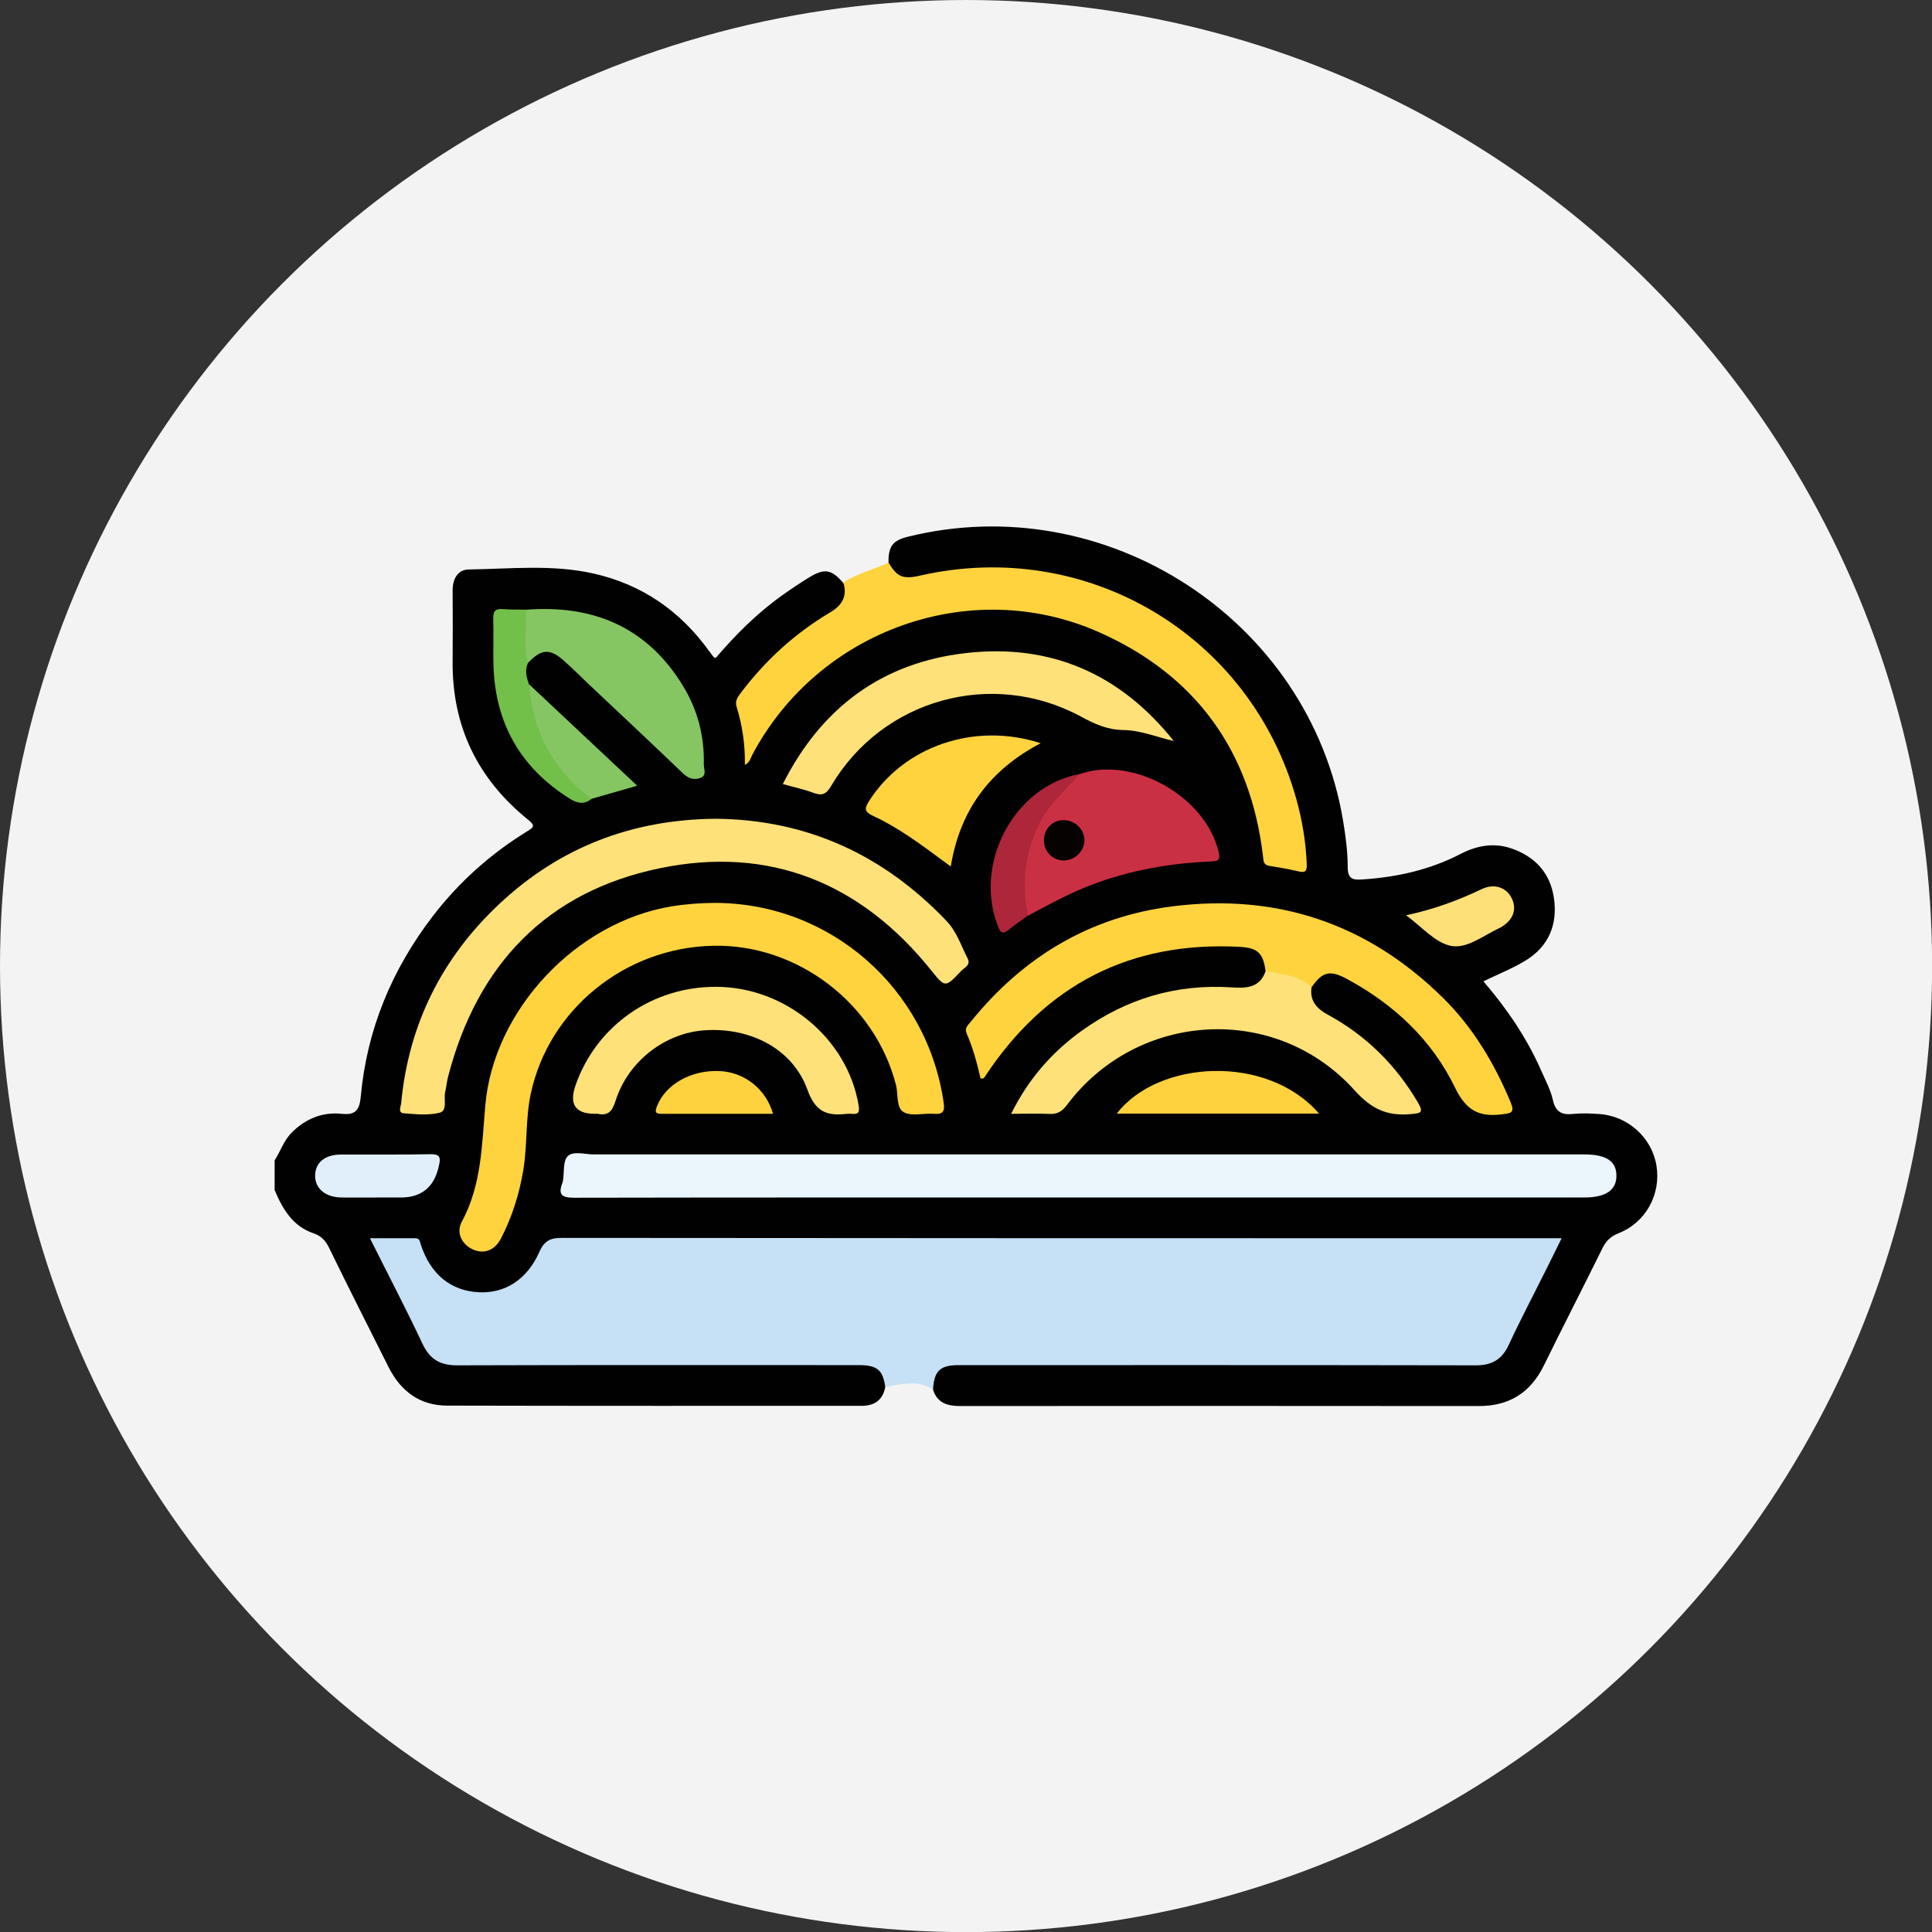 <?xml version="1.0" encoding="UTF-8"?>
<svg id="Layer_2" data-name="Layer 2" xmlns="http://www.w3.org/2000/svg" viewBox="0 0 173.13 173.13">
  <rect x="0" y="0" width="173.13" height="173.13" fill="#333333" stroke="none"/>
  <defs>
    <style>
      .cls-1 {
        fill: #f3f3f3;
      }

      .cls-2 {
        fill: #010101;
      }

      .cls-3 {
        fill: #ebf5fc;
      }

      .cls-4 {
        fill: #fee178;
      }

      .cls-5 {
        fill: #ffd33e;
      }

      .cls-6 {
        fill: #fed13e;
      }

      .cls-7 {
        fill: #fde078;
      }

      .cls-8 {
        fill: #72bf49;
      }

      .cls-9 {
        fill: #ad2639;
      }

      .cls-10 {
        fill: #c6e0f5;
      }

      .cls-11 {
        fill: #e1effa;
      }

      .cls-12 {
        fill: #ca3044;
      }

      .cls-13 {
        fill: #070202;
      }

      .cls-14 {
        fill: #85c663;
      }
    </style>
  </defs>
  <g id="Layer_1-2" data-name="Layer 1">
    <g>
      <circle class="cls-1" cx="86.57" cy="86.57" r="86.57"/>
      <g>
        <path class="cls-2" d="M79.33,124.29c-.22,1.18-.96,1.69-2.13,1.69-12.38,0-24.76,.01-37.13-.02-2.44,0-4.16-1.29-5.25-3.45-1.78-3.55-3.58-7.1-5.32-10.67-.32-.65-.7-1.08-1.4-1.32-1.87-.63-2.78-2.18-3.49-3.88v-2.66c.53-.82,.82-1.78,1.54-2.5,1.25-1.24,2.76-1.85,4.48-1.67,1.3,.14,1.59-.41,1.7-1.56,.55-6,2.78-11.34,6.42-16.11,2.35-3.07,5.19-5.61,8.48-7.64,.56-.34,.79-.49,.11-1.03-4.54-3.66-6.85-8.4-6.78-14.27,.02-2.1,.01-4.19,0-6.29,0-1.02,.45-1.87,1.45-1.88,3.74-.05,7.5-.47,11.2,.37,4.34,.98,7.77,3.37,10.36,6.98,.12,.16,.24,.32,.36,.48,.02,.03,.07,.04,.2,.11,1.78-2.08,3.73-4.04,5.99-5.64,.79-.56,1.59-1.1,2.41-1.6,1.35-.82,1.97-.71,3.02,.48,.69,1.08,.46,2.02-.88,2.84-1.65,1.02-3.16,2.23-4.64,3.47-1.24,1.04-2.2,2.35-3.25,3.57-.5,.58-.49,1.24-.31,1.94,.29,1.17,.59,2.35,.53,3.75,2.14-4.05,5.01-7.22,8.77-9.57,9.16-5.75,20.7-4.97,28.95,1.94,4.99,4.18,7.85,9.52,8.7,15.94,.11,.82,.44,1.18,1.23,1.35,2.18,.47,2.31,.39,1.99-1.85-1.27-8.78-5.68-15.56-13.16-20.3-3.7-2.34-7.79-3.57-12.16-4.02-2.98-.31-5.86,.03-8.74,.63-1.07,.22-2.1,.26-2.84-.75-.15-.2-.17-.45-.12-.7-.03-1.47,.37-2.01,1.69-2.34,17.8-4.43,36.01,7.41,39.04,25.4,.23,1.39,.42,2.8,.42,4.2,0,1.06,.46,1.16,1.3,1.1,3.08-.2,6.04-.85,8.8-2.28,1.45-.75,2.96-1.04,4.54-.51,2.12,.72,3.49,2.18,3.83,4.4,.37,2.39-.44,4.4-2.57,5.68-1.16,.7-2.44,1.21-3.74,1.84,2.1,2.44,3.9,5.08,5.2,8.05,.37,.84,.82,1.68,1.02,2.56,.24,1.11,.82,1.39,1.86,1.27,.76-.08,1.53-.04,2.29,.01,2.59,.17,4.74,2.13,5.14,4.64,.41,2.56-.96,5.08-3.39,6.04-.74,.29-1.15,.72-1.48,1.4-1.72,3.49-3.51,6.96-5.22,10.45-1.21,2.46-3.12,3.65-5.86,3.64-15.48-.02-30.96-.01-46.43,0-1.16,0-2.07-.26-2.45-1.47-.3-1.38,.29-2.27,1.66-2.47,.6-.09,1.21-.05,1.81-.05,14.71,0,29.42-.03,44.13,.03,2,0,3.23-.61,4.04-2.48,1.02-2.37,2.28-4.62,3.42-6.94,.53-1.08,.43-1.21-.79-1.25-.24,0-.48,0-.73,0-28.57,0-57.15,.01-85.72-.03-1.53,0-2.51,.33-3.26,1.8-1.05,2.05-2.93,3.13-5.26,3.01-2.29-.11-4.05-1.21-5.09-3.33-.68-1.38-1.73-1.81-3.24-1.43-.76,.19-.42,.65-.25,1.01,.77,1.6,1.57,3.18,2.37,4.76,.56,1.12,1.12,2.23,1.68,3.35,.48,.96,1.25,1.44,2.32,1.46,.48,.01,.97,.01,1.45,.01,11.32,0,22.65,0,33.97,0,.6,0,1.21-.04,1.81,.1,1.14,.27,1.65,1.08,1.41,2.2Z"/>
        <path class="cls-10" d="M79.33,124.29c-.21-1.51-.72-1.95-2.32-1.96-12.01,0-24.03-.02-36.04,.02-1.52,0-2.45-.53-3.11-1.93-1.46-3.11-3.06-6.16-4.71-9.46,1.48,0,2.77,0,4.07,0,.38,0,.39,.26,.48,.54,.86,2.67,2.68,4.17,5.18,4.3,2.35,.13,4.35-1.12,5.45-3.61,.44-1.01,1-1.27,2.05-1.26,29.31,.03,58.62,.03,87.93,.03h1.63c-.54,1.1-1.01,2.06-1.49,3.01-1.09,2.19-2.23,4.35-3.26,6.57-.61,1.3-1.51,1.81-2.94,1.81-15.44-.03-30.88-.02-46.32-.02-1.69,0-2.22,.51-2.32,2.18-1.38-.89-2.83-.47-4.27-.23Z"/>
        <path class="cls-5" d="M79.63,50.42c.75,1.28,1.3,1.51,2.78,1.17,14.94-3.43,29.65,5.29,33.76,20.03,.53,1.9,.85,3.84,.93,5.82,.02,.61-.11,.79-.72,.65-.86-.2-1.73-.36-2.6-.49-.57-.08-.56-.46-.6-.87-1.12-9.47-6.06-16.26-14.72-20.09-11.51-5.09-25.14-.15-31.04,10.99-.16,.3-.21,.68-.67,.91,.03-1.82-.23-3.55-.75-5.23-.15-.5,.1-.84,.37-1.2,2.21-2.93,4.87-5.36,8.02-7.23,1.09-.65,1.56-1.46,1.18-2.7,1.28-.78,2.72-1.17,4.08-1.76Z"/>
        <path class="cls-3" d="M96.83,107.31c-15.12,0-30.24-.01-45.35,.02-1.09,0-1.5-.22-1.09-1.31,.03-.08,.05-.15,.06-.23,.12-.75-.01-1.75,.42-2.18,.51-.5,1.53-.16,2.33-.16,29.59,0,59.18,0,88.77,0,1.97,0,2.89,.61,2.88,1.92,0,1.3-.98,1.94-2.91,1.94-15.04,0-30.07,0-45.11,0Z"/>
        <path class="cls-5" d="M64.03,80.91c10.36,0,19.09,7.65,20.54,17.95,.11,.78-.12,1.01-.87,.95-.92-.07-2.01,.25-2.72-.15-.68-.38-.48-1.6-.69-2.44-1.89-7.33-8.84-12.63-16.39-12.47-7.92,.17-14.71,5.72-16.33,13.23-.49,2.27-.3,4.57-.67,6.84-.36,2.16-1,4.21-2,6.15-.56,1.08-1.52,1.44-2.51,1-.99-.44-1.55-1.49-1-2.5,1.77-3.28,1.79-6.87,2.1-10.42,.74-8.56,8.17-16.44,16.71-17.83,1.28-.21,2.56-.3,3.85-.31Z"/>
        <path class="cls-4" d="M64.12,73.37c8.15,.07,15.03,3.21,20.7,9.16,.93,.98,1.29,2.2,1.88,3.33,.33,.63-.29,.85-.59,1.17-1.43,1.51-1.41,1.48-2.7-.12-6.29-7.81-14.46-11.13-24.26-9.11-10.16,2.09-16.39,8.65-18.99,18.66-.12,.47-.17,.95-.27,1.42-.14,.64,.22,1.65-.49,1.83-1.02,.26-2.16,.14-3.24,.05-.52-.05-.24-.6-.21-.91,.67-7.07,3.65-13.02,8.81-17.86,5.4-5.06,11.86-7.55,19.36-7.62Z"/>
        <path class="cls-5" d="M113.41,87.04c-.2-1.63-.71-2.1-2.29-2.19-9.82-.53-17.39,3.38-22.81,11.55-.08,.13-.13,.3-.44,.24-.31-1.35-.68-2.73-1.25-4.04-.21-.49,.14-.75,.38-1.05,4.68-5.79,10.64-9.39,18.06-10.33,9.38-1.19,17.49,1.55,24.23,8.18,2.7,2.66,4.61,5.86,6.07,9.35,.4,.97,.09,1-.8,1.11-2.09,.26-3.21-.41-4.18-2.41-2.07-4.27-5.45-7.43-9.63-9.7-1.57-.85-2.24-.7-3.23,.74-1.34-.57-2.82-.75-4.12-1.43Z"/>
        <path class="cls-4" d="M113.41,87.04c1.45,.25,2.97,.33,4.12,1.43-.17,1.23,.45,1.91,1.48,2.47,3.4,1.85,6.06,4.48,8.03,7.82,.57,.97,.3,.99-.65,1.08-2.09,.18-3.48-.45-4.99-2.12-7.05-7.86-19.46-7.15-25.8,1.31-.44,.59-.88,.83-1.6,.79-1.07-.05-2.15-.01-3.39-.01,1.54-3.11,3.66-5.53,6.34-7.45,4-2.87,8.46-4.2,13.39-3.88,1.31,.08,2.53,.08,3.07-1.44Z"/>
        <path class="cls-4" d="M105.18,66.4c-1.52-.34-2.97-.97-4.54-.98-1.41-.02-2.59-.56-3.8-1.22-7.96-4.28-17.77-1.55-22.36,6.23-.44,.75-.81,.9-1.58,.62-.86-.32-1.77-.51-2.75-.79,3.45-6.84,8.89-10.89,16.44-11.74,7.6-.86,13.82,1.89,18.59,7.88Z"/>
        <path class="cls-12" d="M96.71,69.38c4.82-1.7,11.36,1.99,12.51,7.03,.18,.79-.24,.76-.77,.79-3.63,.16-7.17,.78-10.58,2.07-2,.75-3.86,1.78-5.74,2.78-.34-.13-.48-.42-.52-.75-.56-4.4,.95-9.23,5.1-11.91Z"/>
        <path class="cls-4" d="M64.16,88.43c6.21,.01,11.76,4.62,12.77,10.56,.11,.66,.04,.9-.64,.82-.12-.01-.24-.01-.36,0-1.74,.2-2.83-.08-3.57-2.15-1.32-3.66-5.07-5.58-9.13-5.34-3.6,.21-6.93,2.76-8.06,6.3-.29,.91-.62,1.4-1.62,1.19-.08-.02-.16,0-.24,0q-2.63,0-1.73-2.57c1.88-5.34,6.86-8.82,12.57-8.81Z"/>
        <path class="cls-14" d="M47.12,54.64c6.04-.47,10.88,1.55,14.1,6.85,1.3,2.14,1.91,4.49,1.85,7-.01,.42,.32,1.03-.36,1.24-.57,.18-1.05,.01-1.52-.44-2.76-2.65-5.55-5.26-8.33-7.88-.76-.72-1.5-1.46-2.28-2.16-1.29-1.17-2.06-1.12-3.27,.16-.17,0-.34-.08-.37-.24-.25-1.52-.48-3.05,.18-4.54Z"/>
        <path class="cls-5" d="M93.26,66.6c-4.59,2.41-7.24,6.02-8.06,11.05-1.3-.94-2.49-1.87-3.75-2.7-1.04-.69-2.11-1.33-3.24-1.85-.74-.35-.76-.63-.36-1.27,3.11-4.94,9.46-7.16,15.4-5.23Z"/>
        <path class="cls-6" d="M118.2,99.79h-18.12c3.68-4.8,13.46-5.38,18.12,0Z"/>
        <path class="cls-8" d="M47.12,54.64c.1,1.59-.23,3.2,.19,4.78-.3,.65-.13,1.27,.09,1.89,.23,.6,.39,1.23,.54,1.85,.75,3.1,2.28,5.73,4.68,7.84,.18,.16,.36,.33,.4,.58-.65,.52-1.24,.44-1.95,0-4.44-2.78-6.71-6.78-6.85-12-.04-1.37,.03-2.74-.02-4.11-.02-.68,.17-.95,.87-.89,.68,.06,1.37,.04,2.05,.05Z"/>
        <path class="cls-11" d="M33.98,107.31c-1.12,0-2.25,.01-3.37,0-1.46-.02-2.39-.81-2.37-1.98,.02-1.16,.88-1.86,2.31-1.87,2.69,0,5.38,.02,8.07-.03,.76-.01,.88,.28,.74,.9-.03,.12-.05,.23-.08,.35q-.66,2.63-3.36,2.63c-.64,0-1.28,0-1.93,0h0Z"/>
        <path class="cls-9" d="M96.71,69.38c-1.35,1.58-2.97,2.92-3.81,4.91-1.07,2.52-1.36,5.08-.76,7.74-.61,.45-1.24,.88-1.84,1.35-.39,.31-.63,.23-.81-.22-2.35-5.69,1.36-12.71,7.23-13.79Z"/>
        <path class="cls-14" d="M53.01,71.59c-3.46-2.56-5.24-6.03-5.61-10.28,3.19,2.99,6.37,5.98,9.7,9.1-1.47,.42-2.78,.8-4.08,1.17Z"/>
        <path class="cls-6" d="M69.27,99.81c-3.36,0-6.69,0-10.02,0-.57,0-.55-.22-.38-.67,.76-1.97,3.07-3.28,5.62-3.16,2.23,.1,4.17,1.63,4.78,3.83Z"/>
        <path class="cls-7" d="M125.99,82.02c2.44-.51,4.64-1.32,6.78-2.34,1.18-.56,2.28-.14,2.74,.9,.44,1,.03,1.95-1.11,2.57-.04,.02-.07,.03-.11,.05-1.41,.67-2.89,1.87-4.32,1.55-1.4-.31-2.56-1.7-3.98-2.74Z"/>
        <path class="cls-13" d="M97.18,75.28c0,.99-.84,1.82-1.86,1.83-.97,0-1.74-.76-1.77-1.74-.03-1.05,.73-1.87,1.75-1.88,1.02,0,1.87,.81,1.88,1.8Z"/>
      </g>
    </g>
  </g>
</svg>